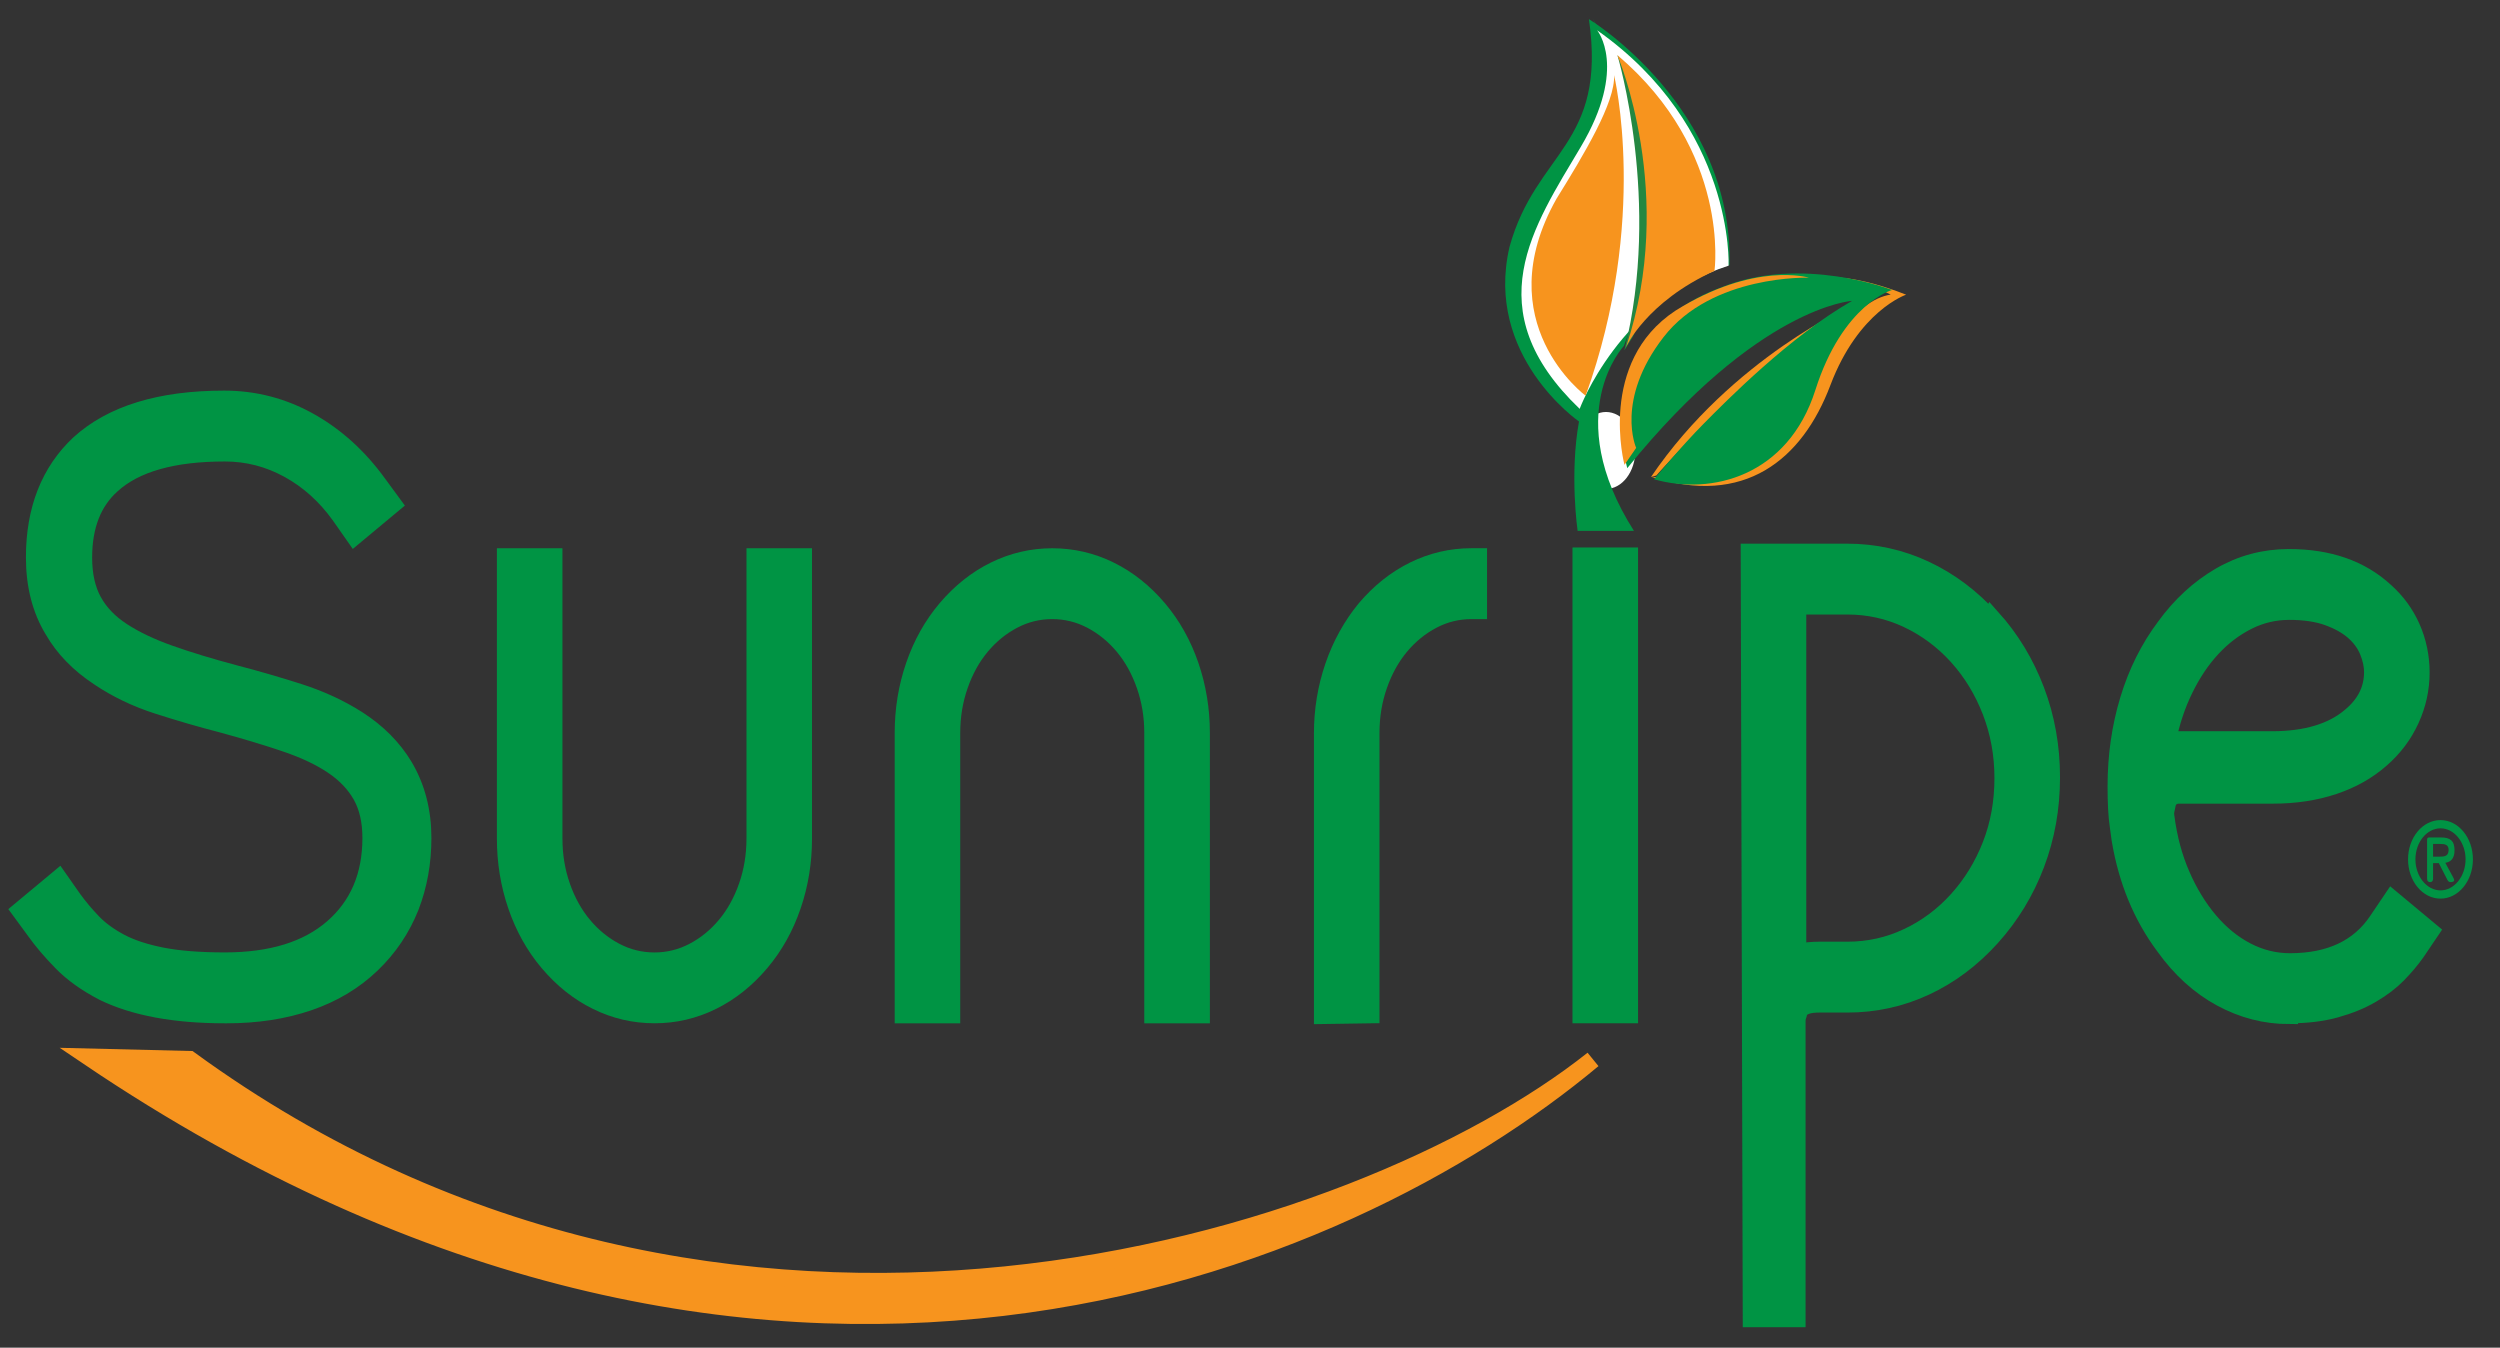<?xml version="1.0" encoding="utf-8"?>
<!-- Generator: Adobe Illustrator 15.0.0, SVG Export Plug-In . SVG Version: 6.00 Build 0)  -->
<!DOCTYPE svg PUBLIC "-//W3C//DTD SVG 1.1//EN" "http://www.w3.org/Graphics/SVG/1.1/DTD/svg11.dtd">
<svg version="1.1" id="Layer_1" xmlns="http://www.w3.org/2000/svg" xmlns:xlink="http://www.w3.org/1999/xlink" x="0px" y="0px"
	 width="144.637px" height="77.969px" viewBox="0 0 144.637 77.969" enable-background="new 0 0 144.637 77.969"
	 xml:space="preserve">
<rect x="0" y="0" width="144.637" height="77.969" fill="#333333" stroke="none"/>
<g>
	<path fill="#009444" d="M13.01,58.703c-2.898,0-5.239-0.435-7.021-1.303c-0.984-0.51-1.789-1.084-2.413-1.724
		c-0.625-0.639-1.137-1.239-1.536-1.801l-0.878-1.196l2.234-1.859l0.838,1.195c0.345,0.473,0.724,0.923,1.137,1.352
		c0.411,0.428,0.937,0.812,1.575,1.151s1.442,0.604,2.414,0.797c0.971,0.192,2.188,0.287,3.65,0.287c2.686,0,4.767-0.64,6.243-1.923
		s2.214-3.015,2.214-5.197c0-0.973-0.187-1.791-0.559-2.454c-0.373-0.664-0.917-1.238-1.636-1.725
		c-0.718-0.487-1.616-0.914-2.693-1.283c-1.077-0.369-2.32-0.745-3.729-1.128c-1.25-0.323-2.493-0.685-3.73-1.084
		c-1.236-0.397-2.36-0.937-3.371-1.613c-1.17-0.767-2.061-1.681-2.672-2.743C2.359,35.273,2,33.873,2,32.25
		c0-2.771,0.864-4.969,2.592-6.59c1.889-1.71,4.681-2.565,8.377-2.565c1.755,0,3.397,0.427,4.927,1.28
		c1.528,0.854,2.852,2.051,3.969,3.592l0.878,1.195l-2.234,1.86l-0.838-1.196c-0.825-1.15-1.815-2.043-2.972-2.68
		c-1.157-0.635-2.387-0.951-3.69-0.951c-3.005,0-5.186,0.619-6.542,1.856c-1.091,0.974-1.635,2.374-1.635,4.202
		c0,1.003,0.186,1.843,0.559,2.521c0.373,0.679,0.933,1.262,1.679,1.748c0.746,0.486,1.658,0.921,2.738,1.304
		c1.08,0.384,2.339,0.767,3.778,1.15c1.252,0.324,2.499,0.687,3.737,1.084c1.239,0.399,2.365,0.922,3.378,1.569
		c1.146,0.738,2.038,1.637,2.678,2.698c0.719,1.21,1.08,2.595,1.08,4.157c0,1.416-0.24,2.743-0.718,3.98
		c-0.505,1.269-1.25,2.374-2.234,3.317c-1.011,0.974-2.228,1.703-3.65,2.189c-1.423,0.486-2.999,0.729-4.727,0.729H13.01z"/>
	<path fill="#009444" d="M37.902,58.703c-1.17,0-2.281-0.259-3.331-0.775c-1.051-0.516-1.989-1.262-2.813-2.236
		c-0.798-0.944-1.41-2.037-1.835-3.277c-0.426-1.24-0.639-2.538-0.639-3.896V32.218h2.793v16.299c0,0.974,0.152,1.896,0.458,2.768
		c0.306,0.871,0.725,1.624,1.257,2.259c0.531,0.635,1.15,1.137,1.854,1.506s1.456,0.553,2.254,0.553s1.549-0.184,2.254-0.553
		c0.704-0.369,1.323-0.871,1.855-1.506c0.532-0.635,0.951-1.388,1.257-2.259c0.306-0.871,0.458-1.794,0.458-2.768V32.218h2.792
		v16.299c0,1.358-0.213,2.656-0.639,3.896c-0.425,1.24-1.037,2.333-1.834,3.277c-0.825,0.975-1.763,1.721-2.813,2.236
		C40.183,58.444,39.072,58.703,37.902,58.703z"/>
	<path fill="#009444" d="M66.744,58.703V42.405c0-0.975-0.153-1.896-0.459-2.769c-0.306-0.87-0.725-1.623-1.257-2.258
		s-1.15-1.137-1.854-1.507c-0.705-0.368-1.456-0.553-2.254-0.553s-1.55,0.185-2.254,0.553c-0.705,0.37-1.323,0.872-1.855,1.507
		c-0.533,0.635-0.951,1.388-1.257,2.258c-0.306,0.872-0.459,1.794-0.459,2.769v16.298h-2.792V42.405
		c0-1.357,0.213-2.657,0.639-3.897c0.425-1.24,1.037-2.332,1.835-3.277c0.824-0.974,1.761-1.72,2.813-2.236
		c1.05-0.517,2.16-0.775,3.331-0.775c1.17,0,2.28,0.259,3.331,0.775c1.05,0.517,1.987,1.263,2.812,2.236
		c0.799,0.945,1.41,2.037,1.836,3.277c0.425,1.24,0.638,2.54,0.638,3.897v16.298H66.744z"/>
	<path fill="#009444" d="M76.557,58.748V42.449c0-1.357,0.213-2.656,0.639-3.896c0.425-1.24,1.037-2.348,1.835-3.322
		c0.823-0.974,1.761-1.72,2.812-2.236s2.161-0.775,3.332-0.775h0.398v3.101h-0.398c-0.798,0-1.55,0.185-2.255,0.553
		c-0.704,0.37-1.323,0.872-1.854,1.507c-0.532,0.635-0.951,1.388-1.257,2.258c-0.306,0.872-0.459,1.794-0.459,2.769v16.298
		L76.557,58.748z"/>
	<path fill="#009444" d="M92.911,24.292c0.372,0,0.698,0.153,0.979,0.459c0.278,0.307,0.418,0.663,0.418,1.071v0.613
		c0,0.408-0.14,0.767-0.418,1.072c-0.28,0.307-0.606,0.46-0.979,0.46s-0.697-0.153-0.977-0.46c-0.279-0.306-0.419-0.664-0.419-1.072
		v-0.613c0-0.408,0.14-0.765,0.419-1.071C92.214,24.445,92.539,24.292,92.911,24.292z M91.516,32.174h2.792v26.528h-2.792V32.174z"
		/>
	<path fill="#009444" d="M115.259,35.717c1.115,1.24,1.97,2.65,2.566,4.229c0.598,1.58,0.896,3.255,0.896,5.026
		s-0.299,3.447-0.897,5.027s-1.456,2.989-2.573,4.229c-1.117,1.24-2.388,2.193-3.81,2.857c-1.423,0.665-2.933,0.996-4.527,0.996
		h-1.636c-0.533,0-0.892,0.104-1.077,0.311c-0.054,0.059-0.087,0.125-0.101,0.198c-0.013,0.075-0.033,0.141-0.06,0.2
		c-0.026,0.089-0.039,0.177-0.039,0.266v17.229h-2.636l-0.117-44.333h5.651c1.593,0,3.098,0.333,4.518,0.997
		s2.687,1.616,3.801,2.856L115.259,35.717z M104.041,55.116c0.4-0.089,0.813-0.133,1.241-0.133h1.642
		c1.227,0,2.388-0.258,3.481-0.775c1.094-0.517,2.055-1.232,2.882-2.148c0.826-0.914,1.474-1.971,1.941-3.166
		c0.467-1.195,0.701-2.487,0.701-3.876c0-1.357-0.234-2.642-0.701-3.853c-0.468-1.21-1.115-2.273-1.941-3.188
		c-0.827-0.914-1.788-1.631-2.882-2.148c-1.094-0.516-2.255-0.774-3.481-0.774h-2.883v20.018V55.116z"/>
	<path fill="#009444" d="M132.483,58.748c-1.383,0-2.699-0.341-3.949-1.019c-1.25-0.68-2.341-1.669-3.271-2.968
		c-1.304-1.741-2.154-3.794-2.553-6.156c0-0.029-0.04-0.316-0.12-0.863c-0.08-0.546-0.12-1.292-0.12-2.237
		c0-1.771,0.24-3.446,0.719-5.025c0.479-1.58,1.183-2.99,2.114-4.23c0.9-1.24,1.962-2.214,3.182-2.923
		c1.221-0.709,2.547-1.063,3.979-1.063c2.309,0,4.164,0.649,5.571,1.948c0.662,0.591,1.173,1.292,1.53,2.104
		c0.358,0.813,0.537,1.676,0.537,2.591c0,0.945-0.198,1.854-0.597,2.724c-0.397,0.872-0.968,1.632-1.71,2.281
		c-0.77,0.68-1.685,1.196-2.745,1.55c-1.061,0.354-2.229,0.532-3.501,0.532h-5.451c-0.026,0-0.094,0.007-0.199,0.021
		s-0.186,0.052-0.238,0.111c-0.133,0.119-0.213,0.245-0.238,0.378c-0.026,0.135-0.054,0.26-0.08,0.378
		c-0.026,0.119-0.026,0.253,0,0.401c0.16,1.217,0.459,2.329,0.898,3.336c0.438,1.01,0.977,1.892,1.615,2.648
		c0.638,0.756,1.356,1.342,2.154,1.758c0.798,0.414,1.636,0.622,2.513,0.622c2.313,0,4.003-0.798,5.066-2.392l0.837-1.24l2.234,1.86
		l-0.837,1.24c-0.293,0.412-0.646,0.829-1.058,1.252c-0.412,0.421-0.917,0.808-1.516,1.156c-0.599,0.35-1.291,0.634-2.074,0.852
		c-0.785,0.219-1.683,0.328-2.693,0.328V58.748z M132.483,35.363c-0.851,0-1.655,0.19-2.413,0.573
		c-0.758,0.382-1.443,0.902-2.055,1.563c-0.612,0.66-1.144,1.453-1.596,2.377c-0.452,0.925-0.785,1.931-0.997,3.017
		c0.212-0.06,0.366-0.089,0.459-0.089c0.092,0,0.153,0,0.18,0h5.425c1.968,0,3.484-0.454,4.548-1.364
		c0.851-0.705,1.276-1.556,1.276-2.554c0-0.381-0.087-0.785-0.26-1.211c-0.173-0.425-0.452-0.807-0.837-1.145
		c-0.386-0.338-0.885-0.616-1.496-0.837C134.105,35.473,133.361,35.363,132.483,35.363z"/>
</g>
<path fill="none" stroke="#009444" stroke-miterlimit="10" d="M13.13,58.703c1.729,0,3.304-0.243,4.727-0.729
	c1.422-0.486,2.639-1.217,3.65-2.189c0.983-0.943,1.729-2.05,2.234-3.318c0.479-1.237,0.718-2.564,0.718-3.98
	c0-1.562-0.36-2.947-1.08-4.157c-0.64-1.062-1.532-1.96-2.678-2.698c-1.013-0.647-2.139-1.17-3.378-1.569
	c-1.239-0.397-2.485-0.759-3.737-1.084c-1.439-0.384-2.698-0.767-3.778-1.15c-1.08-0.383-1.992-0.817-2.738-1.304
	c-0.747-0.486-1.306-1.069-1.679-1.747c-0.373-0.679-0.56-1.518-0.56-2.521c0-1.828,0.545-3.229,1.636-4.202
	c1.356-1.237,3.537-1.856,6.542-1.856c1.303,0,2.533,0.316,3.69,0.952c1.157,0.636,2.147,1.528,2.972,2.68l0.837,1.196l2.234-1.86
	l-0.878-1.196c-1.117-1.541-2.44-2.737-3.969-3.592c-1.53-0.854-3.171-1.28-4.927-1.28c-3.697,0-6.489,0.855-8.377,2.565
	C2.864,27.282,2,29.479,2,32.25c0,1.622,0.359,3.022,1.077,4.202c0.611,1.062,1.502,1.976,2.672,2.742
	c1.011,0.677,2.135,1.216,3.371,1.613c1.237,0.399,2.479,0.761,3.73,1.084c1.409,0.384,2.653,0.76,3.729,1.128
	c1.077,0.369,1.975,0.796,2.693,1.283c0.718,0.486,1.263,1.061,1.636,1.725c0.372,0.664,0.559,1.481,0.559,2.454
	c0,2.183-0.738,3.914-2.214,5.197s-3.557,1.924-6.243,1.924c-1.462,0-2.679-0.096-3.65-0.288c-0.971-0.192-1.775-0.457-2.413-0.797
	c-0.639-0.34-1.165-0.724-1.576-1.151c-0.413-0.428-0.792-0.879-1.137-1.352L3.397,50.82l-2.234,1.86l0.877,1.195
	c0.398,0.562,0.91,1.162,1.536,1.802c0.625,0.64,1.429,1.213,2.414,1.723c1.781,0.868,4.122,1.303,7.021,1.303H13.13z"/>
<path fill="none" stroke="#009444" stroke-miterlimit="10" d="M41.194,57.927c1.05-0.516,1.987-1.262,2.812-2.236
	c0.798-0.944,1.41-2.037,1.835-3.277s0.638-2.538,0.638-3.896V32.218h-2.792v16.299c0,0.974-0.153,1.897-0.458,2.768
	c-0.306,0.871-0.725,1.625-1.257,2.259c-0.532,0.635-1.15,1.138-1.855,1.506c-0.705,0.369-1.456,0.554-2.253,0.554
	s-1.55-0.185-2.254-0.554c-0.705-0.368-1.323-0.871-1.855-1.506c-0.533-0.634-0.952-1.388-1.257-2.259
	c-0.306-0.87-0.458-1.794-0.458-2.768V32.218h-2.792v16.299c0,1.358,0.212,2.656,0.638,3.896c0.425,1.24,1.037,2.333,1.835,3.277
	c0.824,0.975,1.762,1.721,2.813,2.236c1.05,0.517,2.16,0.775,3.331,0.775C39.033,58.703,40.144,58.444,41.194,57.927z"/>
<path fill="none" stroke="#009444" stroke-miterlimit="10" d="M69.497,58.703V42.405c0-1.357-0.214-2.657-0.639-3.897
	c-0.425-1.239-1.037-2.331-1.835-3.277c-0.824-0.974-1.763-1.72-2.812-2.236c-1.051-0.517-2.162-0.775-3.332-0.775
	s-2.28,0.259-3.331,0.775s-1.988,1.263-2.813,2.236c-0.797,0.946-1.409,2.038-1.834,3.277c-0.426,1.24-0.639,2.54-0.639,3.897
	v16.298h2.792V42.405c0-0.974,0.153-1.896,0.459-2.768c0.305-0.871,0.724-1.624,1.256-2.259s1.149-1.137,1.854-1.506
	s1.456-0.554,2.254-0.554s1.549,0.185,2.255,0.554c0.703,0.369,1.322,0.871,1.854,1.506s0.951,1.388,1.257,2.259
	s0.459,1.794,0.459,2.768v16.298H69.497z"/>
<path fill="none" stroke="#009444" stroke-miterlimit="10" d="M79.31,58.703V42.405c0-0.974,0.152-1.896,0.459-2.768
	c0.305-0.871,0.724-1.624,1.256-2.259s1.15-1.137,1.855-1.506c0.704-0.369,1.456-0.554,2.254-0.554h0.399v-3.101h-0.399
	c-1.17,0-2.281,0.259-3.331,0.775c-1.051,0.517-1.988,1.263-2.812,2.236c-0.799,0.975-1.411,2.082-1.836,3.322
	s-0.638,2.539-0.638,3.896v16.299L79.31,58.703z"/>
<rect x="91.476" y="32.174" fill="none" stroke="#009444" stroke-miterlimit="10" width="2.793" height="26.528"/>
<path fill="none" stroke="#009444" stroke-miterlimit="10" d="M115.179,35.806c-1.114-1.24-2.381-2.192-3.801-2.856
	s-2.926-0.997-4.518-0.997h-5.652l0.118,44.333h2.635V59.057c0-0.088,0.014-0.177,0.04-0.266c0.026-0.06,0.047-0.125,0.061-0.199
	c0.013-0.074,0.045-0.141,0.1-0.199c0.186-0.206,0.544-0.311,1.077-0.311h1.636c1.595,0,3.104-0.331,4.527-0.996
	c1.422-0.664,2.692-1.617,3.81-2.856c1.116-1.24,1.975-2.649,2.573-4.229c0.598-1.579,0.897-3.256,0.897-5.027
	c0-1.771-0.298-3.446-0.896-5.026c-0.597-1.579-1.451-2.989-2.566-4.229L115.179,35.806z M104.001,55.072V35.053h2.883
	c1.227,0,2.388,0.259,3.481,0.774c1.094,0.518,2.055,1.234,2.882,2.148c0.827,0.915,1.474,1.979,1.941,3.188
	c0.467,1.211,0.7,2.496,0.7,3.853c0,1.389-0.233,2.681-0.7,3.876c-0.468,1.196-1.114,2.252-1.941,3.167
	c-0.827,0.916-1.788,1.632-2.882,2.147c-1.094,0.518-2.255,0.775-3.481,0.775h-1.642c-0.428,0-0.841,0.044-1.241,0.133V55.072z"/>
<path fill="none" stroke="#009444" stroke-miterlimit="10" d="M134.679,35.694c0.611,0.22,1.109,0.498,1.496,0.836
	c0.385,0.338,0.664,0.72,0.837,1.146c0.173,0.425,0.26,0.829,0.26,1.21c0,0.998-0.427,1.85-1.276,2.554
	c-1.064,0.91-2.581,1.365-4.548,1.365h-5.426h-0.18c-0.093,0-0.246,0.029-0.458,0.088c0.212-1.086,0.545-2.092,0.997-3.016
	c0.451-0.925,0.983-1.718,1.596-2.378c0.611-0.66,1.297-1.181,2.055-1.563c0.757-0.382,1.562-0.573,2.413-0.573
	C133.321,35.363,134.066,35.473,134.679,35.694z M132.444,58.704c1.011,0,1.907-0.109,2.693-0.328
	c0.783-0.218,1.476-0.501,2.073-0.851c0.599-0.35,1.104-0.735,1.517-1.157c0.412-0.423,0.764-0.84,1.057-1.252l0.838-1.24
	l-2.234-1.86l-0.837,1.24c-1.064,1.595-2.753,2.392-5.066,2.392c-0.878,0-1.716-0.208-2.514-0.622
	c-0.798-0.416-1.516-1.002-2.154-1.758c-0.638-0.757-1.176-1.639-1.614-2.647c-0.439-1.008-0.738-2.12-0.898-3.337
	c-0.026-0.147-0.026-0.281,0-0.4s0.053-0.244,0.079-0.378s0.106-0.26,0.239-0.379c0.053-0.06,0.132-0.096,0.238-0.11
	c0.105-0.015,0.173-0.022,0.199-0.022h5.45c1.272,0,2.44-0.178,3.501-0.532c1.062-0.354,1.977-0.87,2.745-1.55
	c0.743-0.648,1.313-1.409,1.71-2.28c0.398-0.87,0.598-1.779,0.598-2.724c0-0.915-0.18-1.779-0.537-2.592
	c-0.357-0.812-0.868-1.513-1.531-2.104c-1.406-1.299-3.262-1.948-5.57-1.948c-1.432,0-2.759,0.354-3.979,1.063
	s-2.281,1.683-3.182,2.923c-0.932,1.24-1.636,2.651-2.114,4.23c-0.479,1.579-0.719,3.254-0.719,5.025c0,0.946,0.04,1.691,0.12,2.237
	c0.08,0.547,0.119,0.835,0.119,0.863c0.399,2.363,1.249,4.415,2.553,6.156c0.931,1.3,2.021,2.289,3.271,2.968
	c1.25,0.679,2.566,1.019,3.949,1.019V58.704z"/>
<path fill="#FFFFFF" d="M94.613,26.062c0,1.229-0.761,2.226-1.699,2.226c-0.937,0-1.698-0.997-1.698-2.226
	c0-1.23,0.762-2.227,1.698-2.227C93.853,23.835,94.613,24.832,94.613,26.062"/>
<path fill="#009444" d="M139.317,49.718c0-1.256,0.838-2.272,1.877-2.272c1.037,0,1.876,1.017,1.876,2.272s-0.839,2.272-1.876,2.272
	C140.155,51.991,139.317,50.974,139.317,49.718 M142.645,49.718c0-0.993-0.661-1.796-1.45-1.796c-0.79,0-1.451,0.803-1.451,1.796
	c0,0.992,0.661,1.795,1.451,1.795C141.983,51.513,142.645,50.71,142.645,49.718 M140.765,49.938v0.897
	c0,0.127-0.059,0.201-0.172,0.201c-0.115,0-0.173-0.074-0.173-0.201v-2.253c0-0.095,0.036-0.131,0.121-0.131h0.683
	c0.521,0,0.783,0.181,0.783,0.745c0,0.49-0.236,0.678-0.533,0.721l0.459,0.856c0.022,0.038,0.055,0.112,0.055,0.156
	c0,0.068-0.104,0.106-0.192,0.106c-0.104,0-0.154-0.038-0.206-0.138l-0.493-0.961H140.765z M141.158,49.562
	c0.264,0,0.506-0.026,0.506-0.395c0-0.315-0.251-0.34-0.476-0.34h-0.424v0.734H141.158z"/>
<path fill="#F7941E" d="M107.27,17.604c0,0-7.065,3.091-11.748,9.985l0.304-0.078C95.825,27.511,101.512,20.987,107.27,17.604"/>
<path fill="#F7941E" d="M110.278,17.049c0,0-2.752,0.922-4.383,5.241c-1.631,4.319-4.988,7.038-10.383,5.288
	c0,0,5.607,0.613,7.703-3.343c2.094-3.956,4.146-6.879,6.171-7.192c0,0-1.528-0.817-3.569-0.989
	C105.817,16.054,107.332,15.885,110.278,17.049"/>
<path fill="#009444" d="M94.145,27.086c0,0-2.22-7.641,5.423-10.456c4.67-1.901,9.893,0.148,9.893,0.148s-2.849,0.806-4.433,5.787
	c-1.586,4.982-6.012,6.113-9.335,5.162c0,0,1.533-1.862,2.881-3.223c1.27-1.283,4.976-5.044,8.576-7.097
	C107.149,17.407,101.716,17.722,94.145,27.086"/>
<path fill="#F7941E" d="M94.66,25.912c0,0-1.236-2.761,1.58-6.402c2.814-3.642,8.422-3.444,8.422-3.444s-3.146-0.959-7.731,1.909
	c-4.531,2.988-2.947,8.919-2.947,8.919L94.66,25.912z"/>
<path fill="#009444" d="M99.964,15.36c0,0-7.111-12.697-7.812-14.281"/>
<path fill="#009444" d="M94.532,30.715h-3.259c0,0-0.475-3.282,0.08-6.33c0,0-5.497-3.792-4.018-10.11
	c1.53-5.529,5.642-5.873,4.592-13.168c0,0,8.356,5.072,8.132,14.224L98.969,15.7c0,0,0.622-7.316-5.618-12.487l3.18,9.808
	l-2.579,6.987C93.951,20.008,90.235,23.953,94.532,30.715"/>
<path fill="#FFFFFF" d="M100.007,15.37c0,0,0.359-8.007-7.607-13.62c0,0,1.795,2.134-0.944,6.747
	c-2.736,4.613-6.086,9.394-0.065,15.157C91.39,23.654,93.715,17.385,100.007,15.37"/>
<path fill="#248741" d="M93.573,3.187c0,0,2.56,8.492,0.403,17.085l0.498-0.805C94.475,19.467,98.302,11.161,93.573,3.187"/>
<path fill="#F7941E" d="M94.073,20.08c0,0,1.165-2.612,5.118-4.408c0,0,0.969-6.894-5.619-12.485
	C93.572,3.187,97.03,11.278,94.073,20.08"/>
<path fill="#F7941E" d="M93.381,4.348c0,0,2.034,8.349-1.646,18.545c0,0-5.726-4.227-1.686-11.391
	C91.655,8.913,93.466,5.902,93.381,4.348"/>
<path fill="#F7941E" d="M92.159,61.296c-14.282,11.933-47.774,26.347-87.01-0.134l5.822,0.141
	C41.973,83.886,78.749,71.956,92.159,61.296"/>
<path fill="none" stroke="#F7941E" stroke-miterlimit="10" d="M92.159,61.296c-14.282,11.933-47.774,26.347-87.01-0.134l5.822,0.141
	C41.973,83.886,78.749,71.956,92.159,61.296z"/>
</svg>
